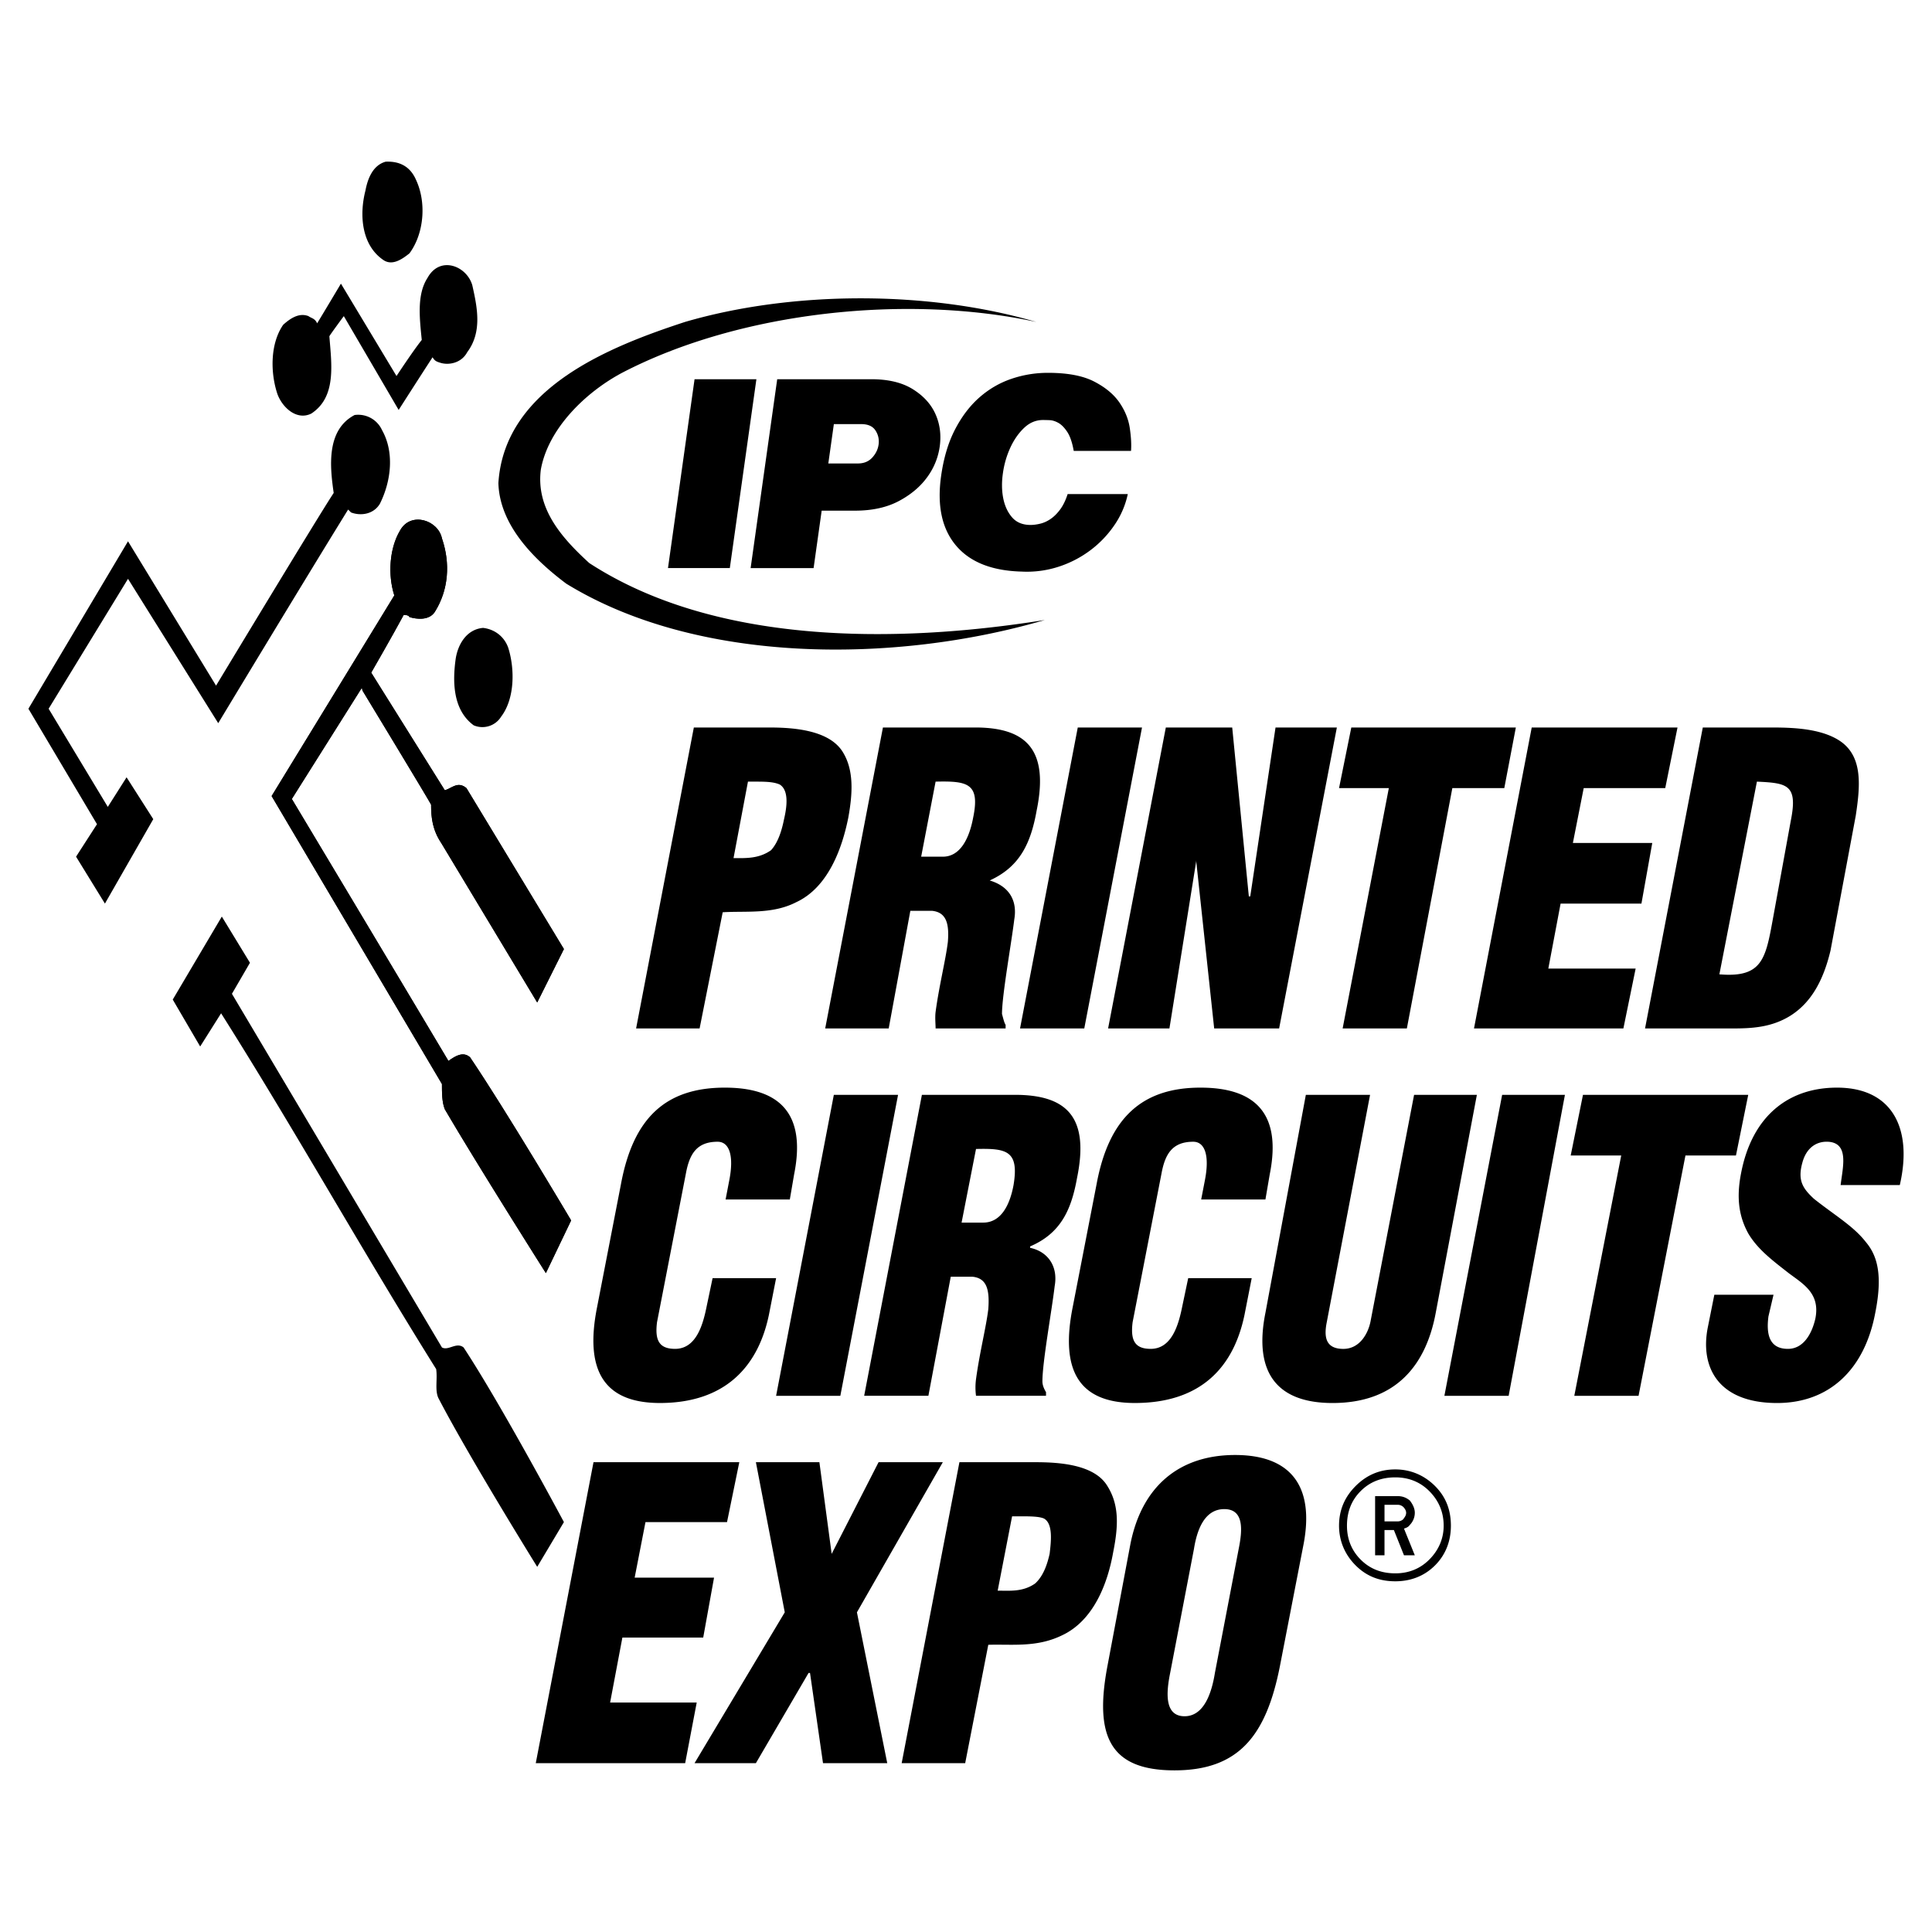 <svg xmlns="http://www.w3.org/2000/svg" width="2500" height="2500" viewBox="0 0 192.756 192.756"><g fill-rule="evenodd" clip-rule="evenodd"><path fill="#fff" d="M0 0h192.756v192.756H0V0z"/><path d="M41.501 17.931c1.08 2.304.792 5.4-.648 7.345-.72.576-1.656 1.224-2.52.72-2.232-1.44-2.52-4.464-1.872-6.984.216-1.152.72-2.521 2.016-2.88 1.584-.073 2.521.647 3.024 1.799zM47.118 28.444c.504 2.232 1.008 4.68-.504 6.696-.576 1.08-1.8 1.296-2.592 1.08-.504-.144-.648-.216-.864-.576-1.08 1.656-3.384 5.256-3.384 5.256l-5.472-9.361s-1.44 1.944-1.44 2.016c.216 2.808.72 6.049-1.8 7.705-1.44.72-2.88-.576-3.384-1.944-.72-2.16-.72-5.041.576-6.913.72-.647 1.584-1.224 2.521-.864.288.216.647.216.864.72.36-.576 2.376-3.96 2.376-3.96l5.544 9.216s1.656-2.52 2.52-3.6c-.216-2.16-.504-4.536.576-6.192 1.222-2.231 3.887-1.223 4.463.721zM38.117 42.917c1.225 2.16.937 5.041-.216 7.345-.648 1.08-1.944 1.224-2.88.864l-.288-.288c-4.32 6.984-12.961 21.313-12.961 21.313L12.771 57.75l-7.92 12.96 5.905 9.793 1.872-2.952 2.664 4.176-4.824 8.424-2.88-4.681 2.088-3.24-6.842-11.52 9.937-16.705 8.785 14.401s10.296-17.065 11.736-19.225c-.36-2.521-.792-6.265 2.088-7.776a2.611 2.611 0 0 1 2.737 1.512zM44.093 53.717c.864 2.521.648 5.185-.72 7.345-.576.864-1.8.72-2.521.504-.072-.216-.432-.216-.576-.216-1.08 2.016-3.24 5.76-3.24 5.76l7.344 11.737c.72-.216 1.296-.936 2.16-.216l9.721 16.057-2.664 5.329-9.577-15.914c-.864-1.296-1.008-2.52-1.008-3.816-.072-.216-6.84-11.376-6.84-11.376l-.072-.288-6.984 11.089s10.44 17.425 15.625 26.138c.792-.576 1.512-.938 2.16-.361 3.6 5.328 10.081 16.273 10.081 16.273l-2.52 5.256s-6.841-10.799-10.081-16.344c-.288-.721-.288-1.656-.288-2.521L27.1 79.423l12.241-20.018c-.648-2.016-.504-4.68.576-6.48 1.081-1.944 3.816-1.008 4.176.792z"/><path d="M44.093 53.717c.864 2.521.648 5.185-.72 7.345-.576.864-1.8.72-2.521.504-.072-.216-.576-.216-.576-.216-1.08 2.016-3.24 5.76-3.24 5.76l7.344 11.737c.72-.216 1.296-.936 2.16-.216l9.721 16.057-2.664 5.329-9.577-15.914c-.864-1.296-1.008-2.52-1.008-3.816-.072-.216-6.84-11.376-6.84-11.376l-.072-.288-6.984 11.089s10.44 17.425 15.625 26.138c.792-.576 1.512-.938 2.16-.361 3.6 5.328 10.081 16.273 10.081 16.273l-2.52 5.256s-6.841-10.799-10.081-16.344c-.288-.721-.288-1.656-.288-2.521L27.1 79.423l12.241-20.018c-.648-2.016-.504-4.68.576-6.48 1.081-1.944 3.816-1.008 4.176.792z"/><path d="M50.718 64.662c.648 2.088.648 5.041-.72 6.84a2.2 2.2 0 0 1-2.736.864c-2.16-1.584-2.088-4.536-1.8-6.624.216-1.44 1.08-2.953 2.736-3.097 1.224.145 2.16.937 2.52 2.017zM23.14 99.152l20.953 35.283c.648.359 1.44-.576 2.16 0 3.744 5.688 10.009 17.424 10.009 17.424l-2.664 4.465s-6.841-11.016-9.865-16.85c-.36-.791-.072-1.871-.216-2.879-7.345-11.736-14.041-23.762-21.458-35.498l-2.088 3.311-2.736-4.68 4.896-8.281 2.808 4.609-1.799 3.096zM74.624 77.983h.576c1.08 0 1.944 0 2.592.288.937.576.72 2.232.433 3.457-.216 1.08-.576 2.304-1.297 3.096-1.224.864-2.52.792-3.744.792l1.44-7.633zm-4.825 24.626l2.304-11.593c2.376-.144 4.969.216 7.345-1.008 3.096-1.44 4.536-5.184 5.185-8.424.432-2.376.576-4.681-.504-6.48-1.296-2.232-4.824-2.521-7.344-2.521h-7.561l-5.761 30.027h6.336v-.001zM93.345 77.983c3.168-.072 4.464.145 3.745 3.601-.361 1.944-1.225 3.888-3.025 3.888h-2.16l1.44-7.489zm-2.52 12.889h2.16c1.44.144 1.728 1.296 1.584 3.096-.216 1.8-.864 4.321-1.224 6.985-.072.576 0 1.223 0 1.656h6.985v-.361c-.145-.215-.217-.576-.361-1.08 0-1.871.938-7.056 1.225-9.432.359-2.088-.721-3.384-2.447-3.888l.143-.072c2.881-1.368 3.961-3.672 4.537-6.913 1.225-5.976-.936-8.281-6.121-8.281H88.09l-5.76 30.027h6.336l2.159-11.737zM108.178 102.609l5.76-30.026h-6.409l-5.759 30.026h6.408zM121.139 102.609h6.48l5.76-30.026h-6.119l-2.522 16.849h-.142l-1.657-16.849h-6.625l-5.759 30.026h6.119l2.664-16.633v-.144l1.801 16.777zM133.596 78.631h4.968l-4.609 23.978h6.408l4.537-23.978h5.184l1.152-6.048H134.82l-1.224 6.048zM161.965 102.609l1.224-5.976h-8.712l1.224-6.481h8.065l1.08-6.048h-7.92l1.08-5.473h8.135l1.224-6.048H152.82l-5.759 30.026h14.904zM172.766 102.609c1.945 0 3.961-.072 5.904-1.297 2.018-1.295 3.24-3.455 3.961-6.48l2.52-13.465c.432-2.88.721-5.76-1.439-7.344-1.801-1.296-4.609-1.44-6.84-1.44h-6.984l-5.762 30.027h8.64v-.001zm2.521-24.626c3.023.145 4.104.288 3.383 3.889l-1.799 9.864c-.721 3.96-1.08 5.833-5.328 5.473l3.744-19.226zM78.8 119.674l.432-2.52c1.224-6.121-1.512-8.641-6.913-8.641-5.904 0-9.145 3.023-10.369 9.648l-2.376 12.24c-1.224 6.121.504 9.576 6.265 9.576 6.48 0 9.792-3.6 10.873-8.783l.721-3.674h-6.337l-.576 2.736c-.36 1.801-1.008 4.32-3.168 4.32-1.656 0-2.016-.936-1.8-2.664l2.88-14.832c.36-1.945 1.08-3.168 3.168-3.168 1.152 0 1.656 1.367 1.152 3.889l-.36 1.871H78.8v.002zM83.84 139.26l5.76-30.028h-6.408l-5.76 30.028h6.408zM97.377 114.633c3.023-.07 4.32.145 3.744 3.602-.359 1.943-1.225 3.744-3.023 3.744h-2.161l1.44-7.346zm-2.52 12.746h2.161c1.439.143 1.729 1.295 1.584 3.24-.217 1.801-.865 4.32-1.225 6.984a6.375 6.375 0 0 0 0 1.656h6.984v-.361c-.215-.359-.359-.719-.359-1.08 0-1.943.936-7.055 1.223-9.504.361-2.016-.719-3.455-2.447-3.816v-.145c3.023-1.295 4.104-3.6 4.68-6.84 1.225-5.977-.936-8.281-6.191-8.281h-9.289l-5.76 30.027h6.408l2.231-11.88zM126.252 119.674l.432-2.52c1.223-6.121-1.512-8.641-6.914-8.641-5.832 0-9.145 3.023-10.367 9.648l-2.377 12.24c-1.225 6.121.432 9.576 6.193 9.576 6.623 0 9.863-3.6 10.943-8.783l.721-3.674h-6.336l-.576 2.736c-.359 1.801-1.008 4.32-3.168 4.32-1.656 0-2.016-.936-1.801-2.664l2.881-14.832c.359-1.945 1.08-3.168 3.168-3.168 1.152 0 1.656 1.367 1.152 3.889l-.361 1.871h6.41v.002zM126.252 130.979c-1.225 6.121 1.295 9 6.695 9 6.48 0 9.361-3.959 10.297-9l4.104-21.746h-6.264l-4.32 22.467c-.217 1.295-1.08 2.879-2.736 2.879-1.801 0-1.943-1.223-1.656-2.664l4.32-22.682h-6.408l-4.032 21.746zM150.518 139.26l5.615-30.028h-6.264l-5.762 30.028h6.411zM156.709 115.281h5.041l-4.682 23.979h6.411l4.679-23.979h5.039l1.225-6.049h-16.488l-1.225 6.049zM171.039 129.178l-.648 3.242c-.793 3.959 1.008 7.559 6.912 7.559 5.111 0 8.713-3.238 9.793-9 .719-3.6.287-5.615-.938-7.057-1.223-1.584-3.096-2.664-5.184-4.32-1.08-1.008-1.656-1.799-1.152-3.6.361-1.369 1.297-2.16 2.592-2.088 2.09.143 1.441 2.52 1.225 4.32h5.904c1.297-5.617-.719-9.721-6.264-9.721-4.896 0-8.498 2.881-9.578 8.568-.504 2.592-.143 4.393.721 5.977.938 1.584 2.377 2.664 4.033 3.959 1.439 1.082 3.168 2.018 2.664 4.537-.361 1.584-1.225 3.023-2.736 3.023-1.945 0-2.16-1.584-1.945-3.24l.506-2.16h-5.905v.001zM68.359 175.91l1.152-6.049h-8.64l1.224-6.48h8.064l1.08-5.977h-7.92l1.08-5.545h8.136l1.224-5.974H59.214l-5.76 30.025h14.905zM81.752 145.885h-6.336l2.88 14.976-9.001 15.049h6.121l5.256-9h.144l1.296 9h6.409l-3.025-15.049 8.569-14.976h-6.409l-4.68 9.144-1.224-9.144zM100.977 151.283h.721c1.008 0 1.943 0 2.449.217.936.504.719 2.305.574 3.529-.215.936-.574 2.158-1.439 2.951-1.225.863-2.52.721-3.744.721l1.439-7.418zm-4.68 24.627l2.305-11.809c2.375-.072 4.824.287 7.344-.938 3.096-1.439 4.537-5.039 5.113-8.279.504-2.521.648-4.68-.576-6.625-1.297-2.16-4.824-2.375-7.201-2.375h-7.56L89.96 175.91h6.337zM121.211 166.91c-.289 1.799-1.008 4.32-3.025 4.32-2.088 0-1.799-2.521-1.439-4.32l2.377-12.387c.287-1.799 1.008-3.959 3.023-3.959s1.801 2.16 1.439 3.959l-2.375 12.387zm8.855-12.89c1.08-5.76-1.295-8.855-6.84-8.855s-9.289 3.096-10.439 8.855l-2.305 12.242c-1.297 6.912.215 10.367 6.695 10.367 6.408 0 9.145-3.455 10.514-10.367l2.375-12.242zM139.211 146.604c1.514 0 2.881.576 3.961 1.656s1.584 2.377 1.584 3.961c0 1.512-.504 2.879-1.584 3.959s-2.447 1.586-3.961 1.586c-1.584 0-2.879-.506-3.959-1.586s-1.656-2.447-1.656-3.959c0-1.584.576-2.881 1.656-3.961s2.375-1.656 3.959-1.656zm4.824 5.617c0-1.369-.504-2.521-1.439-3.457s-2.088-1.367-3.385-1.367c-1.367 0-2.52.432-3.455 1.367s-1.369 2.088-1.369 3.457c0 1.295.434 2.447 1.369 3.383.936.938 2.088 1.369 3.455 1.369 1.297 0 2.449-.432 3.385-1.369.935-.936 1.439-2.088 1.439-3.383zm-6.84 2.951v-5.904h2.232c.504 0 .863.145 1.225.432.287.361.504.793.504 1.225 0 .504-.217.936-.504 1.225-.145.215-.361.287-.576.359l1.08 2.664h-1.08l-1.008-2.52h-.936v2.52h-.937v-.001zm3.096-4.248c0-.215-.143-.432-.287-.576a.821.821 0 0 0-.576-.215h-1.295V151.789h1.295a.812.812 0 0 0 .576-.217c.144-.217.287-.359.287-.648zM103.396 32.122c-12.813-2.78-29.495-1.088-41.34 5.077-3.626 1.934-7.374 5.56-8.099 9.669-.484 3.869 2.055 6.77 4.834 9.308 12.451 8.099 30.341 8.099 45.45 5.682-14.868 4.352-34.571 4.473-47.747-3.627-3.385-2.539-6.649-5.923-6.77-10.033.605-9.55 11.242-13.659 18.616-16.077 10.76-3.143 24.299-3.143 35.056.001z"/><path d="M69.296 37.836l-2.651 18.842h6.169l2.652-18.842h-6.17zM77.542 37.836L74.89 56.678h6.283l.806-5.729h3.327c1.725 0 3.191-.325 4.401-.974s2.157-1.458 2.844-2.428a6.725 6.725 0 0 0 1.226-3.155c.131-1.134-.029-2.186-.48-3.155s-1.205-1.779-2.26-2.428-2.426-.974-4.113-.974h-9.382v.001zm5.652 4.478h2.729c.664 0 1.132.204 1.407.61.274.407.386.858.336 1.353-.051.494-.256.945-.617 1.352-.361.407-.844.611-1.451.611h-2.957l.553-3.926zM107.127 44.989h5.715c.049-.62.01-1.376-.121-2.268s-.475-1.745-1.033-2.559c-.559-.814-1.398-1.512-2.52-2.093-1.123-.582-2.66-.872-4.611-.872-1.252 0-2.465.198-3.639.596s-2.236 1.013-3.188 1.847c-.952.833-1.765 1.899-2.441 3.198s-1.14 2.85-1.394 4.652c-.415 2.946.075 5.253 1.471 6.92 1.395 1.667 3.586 2.54 6.568 2.617a10.227 10.227 0 0 0 3.709-.494 10.819 10.819 0 0 0 3.176-1.657 10.547 10.547 0 0 0 2.387-2.516 8.598 8.598 0 0 0 1.314-3.067h-6c-.201.62-.447 1.129-.74 1.526s-.607.713-.943.945-.682.393-1.035.479-.682.131-.984.131c-.797 0-1.414-.257-1.854-.771s-.732-1.158-.879-1.934-.152-1.618-.014-2.53a9.083 9.083 0 0 1 .754-2.53c.365-.775.82-1.42 1.367-1.934.545-.514 1.17-.771 1.871-.771.15 0 .369.005.652.015.281.01.576.102.885.276.307.174.602.475.883.901.281.43.496 1.06.644 1.893z"/></g></svg>